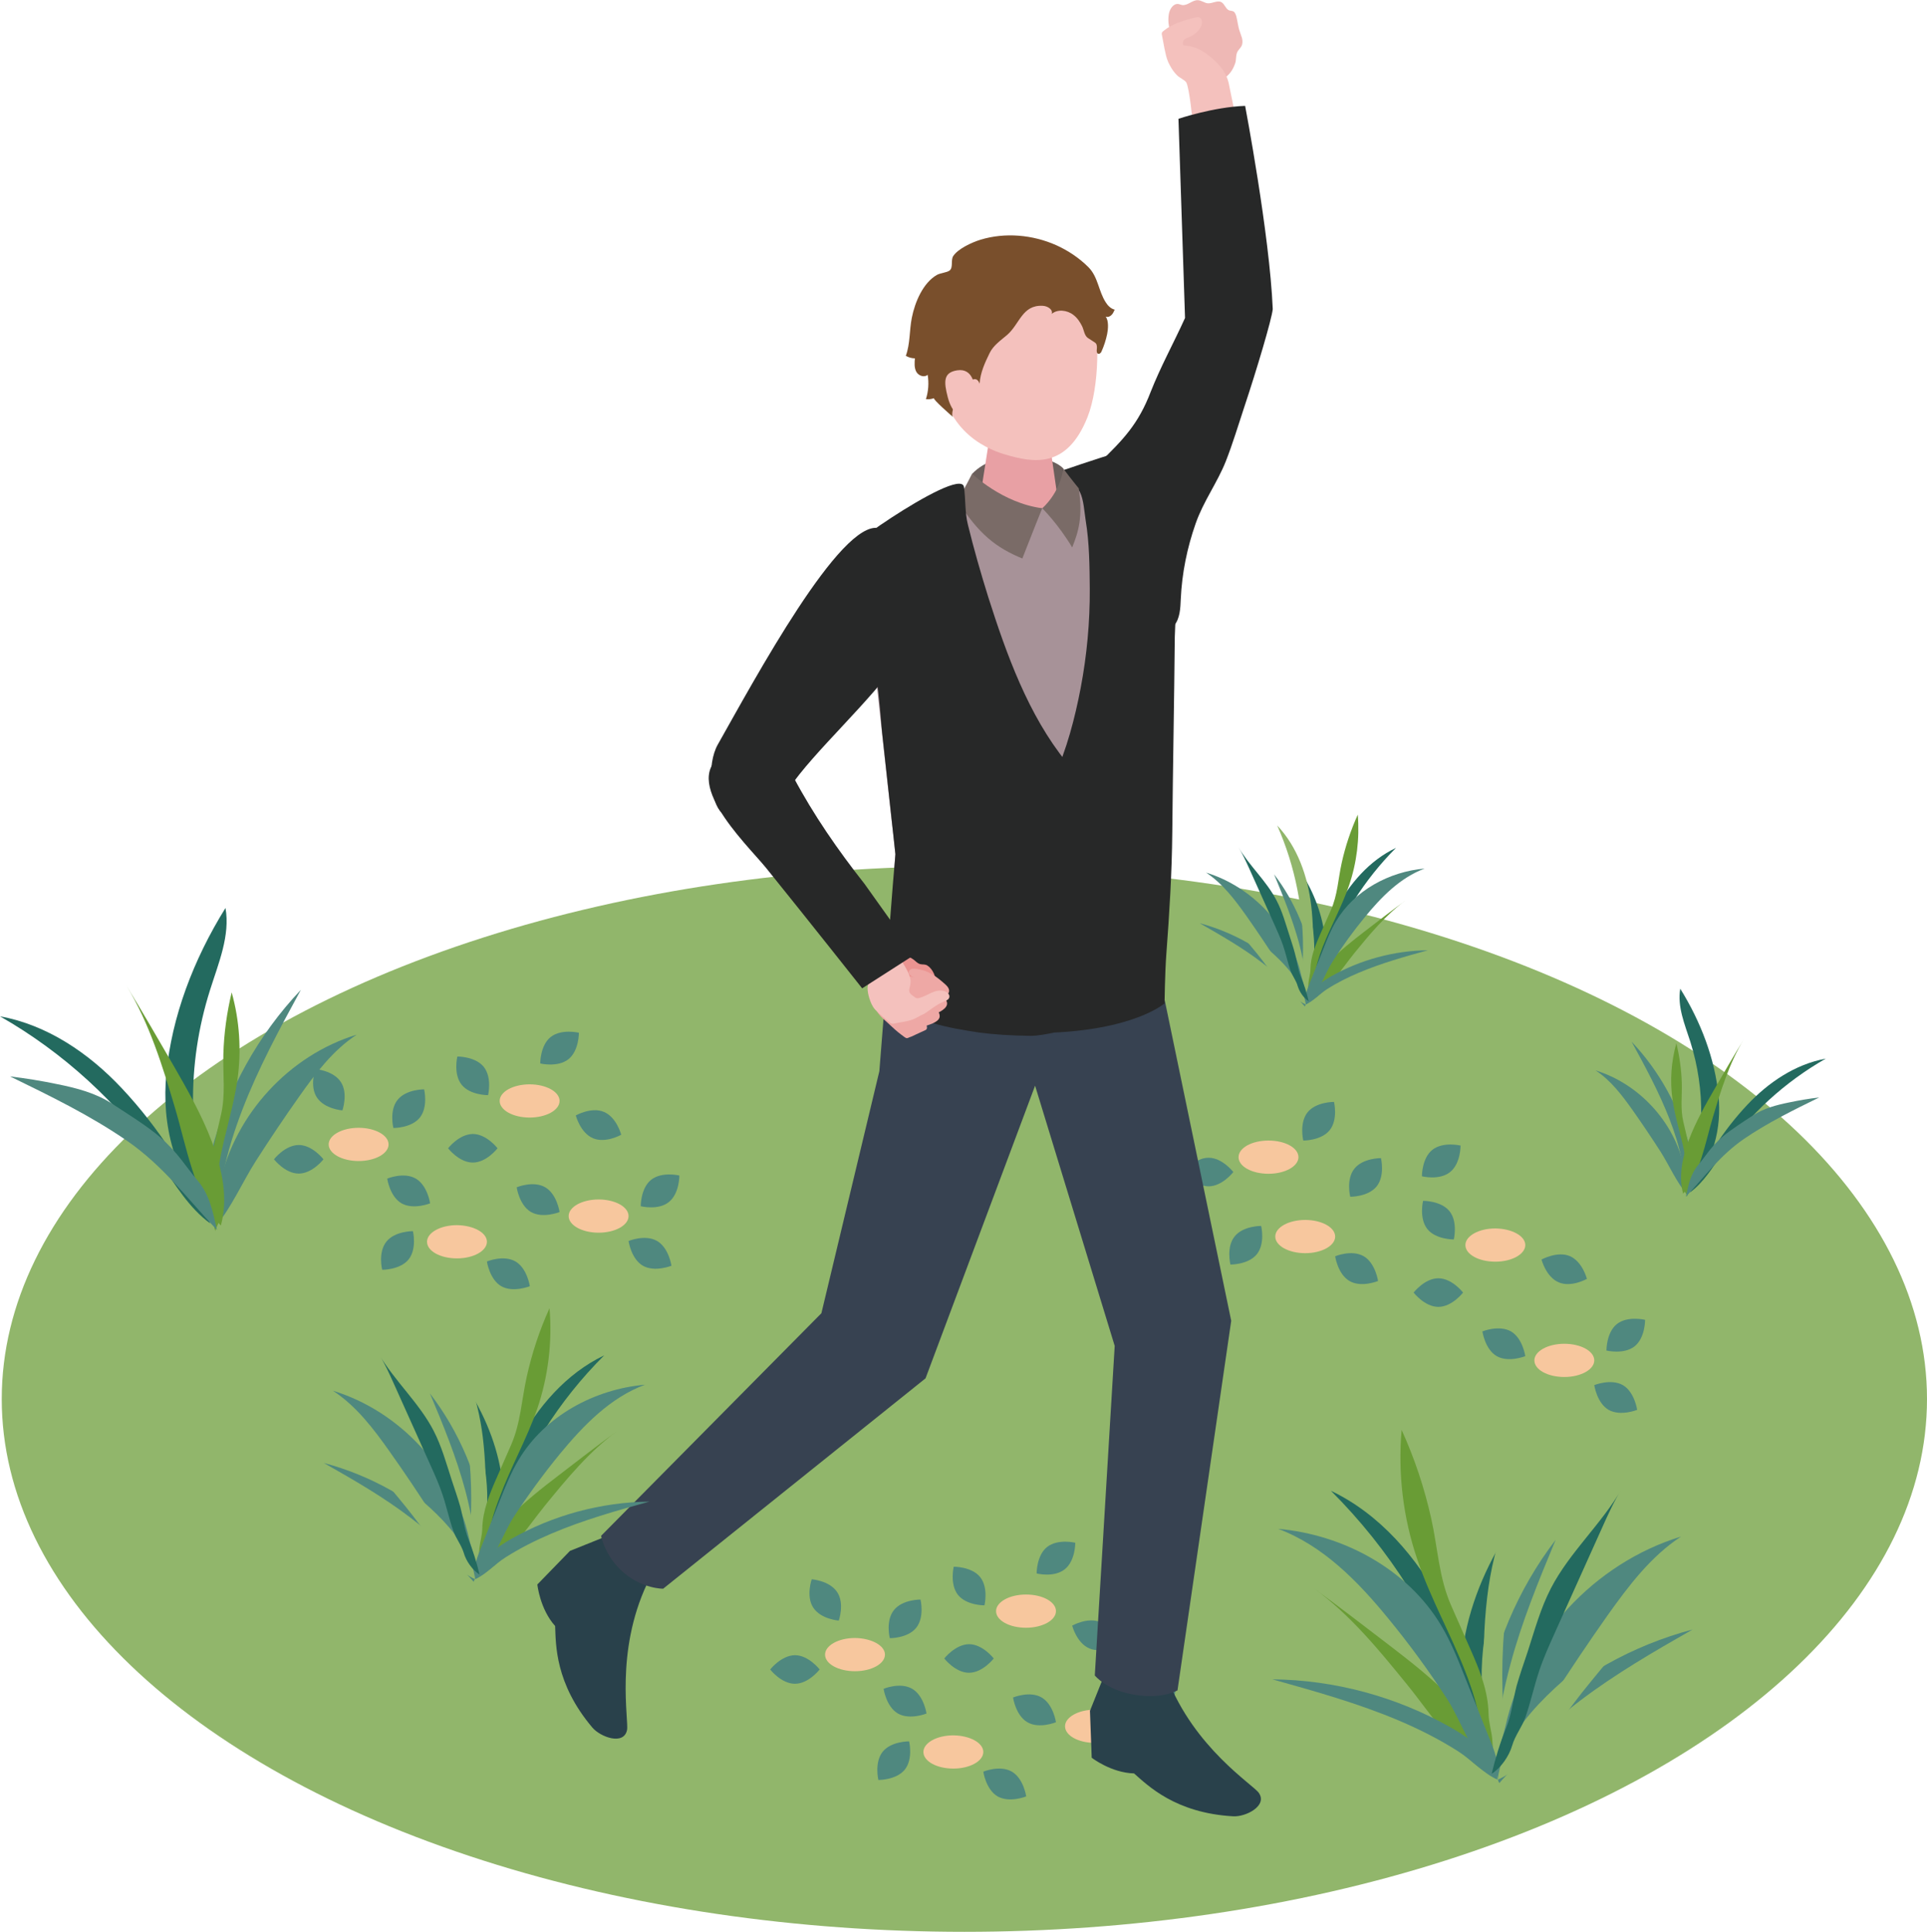 <?xml version="1.0" encoding="utf-8"?>
<!-- Generator: Adobe Illustrator 26.0.0, SVG Export Plug-In . SVG Version: 6.00 Build 0)  -->
<svg version="1.1" id="レイヤー_1" xmlns="http://www.w3.org/2000/svg" xmlns:xlink="http://www.w3.org/1999/xlink" x="0px"
	 y="0px" viewBox="0 0 99.73 100" style="enable-background:new 0 0 99.73 100;" xml:space="preserve">
<style type="text/css">
	.st0{fill:#91B66B;}
	.st1{fill:#F7C79E;}
	.st2{fill:#4F887F;}
	.st3{fill:#236A5F;}
	.st4{fill:#699C35;}
	.st5{fill:#EEB8B5;}
	.st6{fill:#F4C1BD;}
	.st7{fill:#272828;}
	.st8{fill:#A79298;}
	.st9{fill:#29414B;}
	.st10{fill:#6B5F5C;}
	.st11{fill:#E8A0A4;}
	.st12{fill:#794F2C;}
	.st13{fill:#374251;}
	.st14{fill:#7A6B67;}
	.st15{fill:#EB9491;}
	.st16{fill:#EEA8A5;}
</style>
<g>
	<g>
		<ellipse class="st0" cx="49.91" cy="72.42" rx="49.82" ry="27.58"/>
		<g>
			<path class="st1" d="M58.22,89.36c0,0.47-0.69,0.86-1.55,0.86c-0.86,0-1.55-0.38-1.55-0.86c0-0.47,0.69-0.86,1.55-0.86
				C57.52,88.5,58.22,88.89,58.22,89.36z"/>
			<path class="st1" d="M54.65,83.4c0,0.47-0.69,0.86-1.55,0.86c-0.86,0-1.55-0.38-1.55-0.86c0-0.47,0.69-0.86,1.55-0.86
				C53.96,82.54,54.65,82.92,54.65,83.4z"/>
			<path class="st1" d="M50.89,90.69c0,0.47-0.69,0.86-1.55,0.86c-0.86,0-1.55-0.38-1.55-0.86c0-0.47,0.69-0.86,1.55-0.86
				C50.2,89.84,50.89,90.22,50.89,90.69z"/>
			<path class="st1" d="M45.8,85.65c0,0.47-0.69,0.86-1.55,0.86c-0.86,0-1.55-0.38-1.55-0.86c0-0.47,0.69-0.86,1.55-0.86
				C45.1,84.8,45.8,85.18,45.8,85.65z"/>
			<path class="st2" d="M39.86,86.42c0,0,0.57,0.74,1.28,0.74c0.71,0,1.28-0.74,1.28-0.74s-0.57-0.74-1.28-0.74
				C40.43,85.69,39.86,86.42,39.86,86.42z"/>
			<path class="st2" d="M48.87,85.85c0,0,0.57,0.74,1.28,0.74c0.71,0,1.28-0.74,1.28-0.74s-0.57-0.74-1.28-0.74
				C49.44,85.12,48.87,85.85,48.87,85.85z"/>
			<path class="st2" d="M46.05,84.8c0,0,0.93,0.01,1.37-0.54c0.44-0.56,0.22-1.46,0.22-1.46s-0.93-0.01-1.37,0.54
				C45.82,83.89,46.05,84.8,46.05,84.8z"/>
			<path class="st2" d="M45.46,92.14c0,0,0.93,0.01,1.37-0.54c0.44-0.56,0.22-1.46,0.22-1.46s-0.93-0.01-1.37,0.54
				C45.24,91.24,45.46,92.14,45.46,92.14z"/>
			<path class="st2" d="M43.41,83.89c0,0,0.31-0.88-0.08-1.47c-0.39-0.6-1.32-0.67-1.32-0.67s-0.31,0.88,0.08,1.47
				C42.48,83.82,43.41,83.89,43.41,83.89z"/>
			<path class="st2" d="M53.65,81.45c0,0-0.01-0.93,0.54-1.37c0.56-0.44,1.46-0.22,1.46-0.22s0.01,0.93-0.54,1.37
				C54.55,81.68,53.65,81.45,53.65,81.45z"/>
			<path class="st2" d="M58.85,88.85c0,0-0.01-0.93,0.54-1.37c0.56-0.44,1.46-0.22,1.46-0.22s0.01,0.93-0.54,1.37
				C59.76,89.08,58.85,88.85,58.85,88.85z"/>
			<path class="st2" d="M55.49,84.15c0,0,0.23,0.9,0.89,1.18c0.65,0.28,1.46-0.18,1.46-0.18s-0.23-0.9-0.89-1.18
				C56.3,83.69,55.49,84.15,55.49,84.15z"/>
			<path class="st2" d="M50.95,83.1c0,0-0.93,0.01-1.37-0.54c-0.44-0.56-0.22-1.46-0.22-1.46s0.93-0.01,1.37,0.54
				C51.17,82.2,50.95,83.1,50.95,83.1z"/>
			<path class="st2" d="M50.89,91.71c0,0,0.13,0.92,0.74,1.28c0.62,0.35,1.48,0,1.48,0s-0.13-0.92-0.74-1.28
				C51.75,91.35,50.89,91.71,50.89,91.71z"/>
			<path class="st2" d="M58.22,90.65c0,0,0.13,0.92,0.74,1.28s1.48,0,1.48,0s-0.13-0.92-0.74-1.28
				C59.08,90.29,58.22,90.65,58.22,90.65z"/>
			<path class="st2" d="M52.43,87.87c0,0,0.13,0.92,0.74,1.28s1.48,0,1.48,0s-0.13-0.92-0.74-1.28S52.43,87.87,52.43,87.87z"/>
			<path class="st2" d="M45.73,87.42c0,0,0.13,0.92,0.74,1.28c0.62,0.35,1.48,0,1.48,0s-0.13-0.92-0.74-1.28
				C46.59,87.06,45.73,87.42,45.73,87.42z"/>
		</g>
		<g>
			<ellipse class="st1" cx="30.98" cy="62.95" rx="1.55" ry="0.86"/>
			<ellipse class="st1" cx="27.41" cy="56.99" rx="1.55" ry="0.86"/>
			<path class="st1" d="M25.2,64.28c0,0.47-0.69,0.86-1.55,0.86c-0.86,0-1.55-0.38-1.55-0.86c0-0.47,0.69-0.86,1.55-0.86
				C24.51,63.43,25.2,63.81,25.2,64.28z"/>
			<ellipse class="st1" cx="18.56" cy="59.24" rx="1.55" ry="0.86"/>
			<path class="st2" d="M14.18,60.01c0,0,0.57,0.74,1.28,0.74c0.71,0,1.28-0.74,1.28-0.74s-0.57-0.74-1.28-0.74
				C14.74,59.28,14.18,60.01,14.18,60.01z"/>
			<path class="st2" d="M23.19,59.44c0,0,0.57,0.74,1.28,0.74c0.71,0,1.28-0.74,1.28-0.74s-0.57-0.74-1.28-0.74
				C23.75,58.71,23.19,59.44,23.19,59.44z"/>
			<path class="st2" d="M20.36,58.39c0,0,0.93,0.01,1.37-0.54c0.44-0.56,0.22-1.46,0.22-1.46s-0.93-0.01-1.37,0.54
				C20.13,57.48,20.36,58.39,20.36,58.39z"/>
			<path class="st2" d="M19.78,65.73c0,0,0.93,0.01,1.37-0.54c0.44-0.56,0.22-1.46,0.22-1.46s-0.93-0.01-1.37,0.54
				C19.55,64.83,19.78,65.73,19.78,65.73z"/>
			<path class="st2" d="M17.72,57.48c0,0,0.31-0.88-0.08-1.47c-0.39-0.6-1.32-0.67-1.32-0.67s-0.31,0.88,0.08,1.47
				C16.79,57.41,17.72,57.48,17.72,57.48z"/>
			<path class="st2" d="M27.96,55.05c0,0-0.01-0.93,0.54-1.37c0.56-0.44,1.46-0.22,1.46-0.22s0.01,0.93-0.54,1.37
				C28.86,55.27,27.96,55.05,27.96,55.05z"/>
			<path class="st2" d="M33.16,62.44c0,0-0.01-0.93,0.54-1.37c0.56-0.44,1.46-0.22,1.46-0.22s0.01,0.93-0.54,1.37
				C34.07,62.67,33.16,62.44,33.16,62.44z"/>
			<path class="st2" d="M29.8,57.74c0,0,0.23,0.9,0.89,1.18c0.65,0.28,1.46-0.18,1.46-0.18s-0.23-0.9-0.89-1.18
				C30.61,57.28,29.8,57.74,29.8,57.74z"/>
			<path class="st2" d="M25.26,56.69c0,0-0.93,0.01-1.37-0.54c-0.44-0.56-0.22-1.46-0.22-1.46s0.93-0.01,1.37,0.54
				C25.48,55.79,25.26,56.69,25.26,56.69z"/>
			<path class="st2" d="M25.2,65.3c0,0,0.13,0.92,0.74,1.28c0.62,0.35,1.48,0,1.48,0s-0.13-0.92-0.74-1.28
				C26.06,64.94,25.2,65.3,25.2,65.3z"/>
			<path class="st2" d="M32.53,64.24c0,0,0.13,0.92,0.74,1.28c0.62,0.35,1.48,0,1.48,0s-0.13-0.92-0.74-1.28
				C33.39,63.88,32.53,64.24,32.53,64.24z"/>
			<path class="st2" d="M26.74,61.46c0,0,0.13,0.92,0.74,1.28c0.62,0.35,1.48,0,1.48,0s-0.13-0.92-0.74-1.28
				C27.6,61.1,26.74,61.46,26.74,61.46z"/>
			<path class="st2" d="M20.04,61.01c0,0,0.13,0.92,0.74,1.28c0.62,0.35,1.48,0,1.48,0s-0.13-0.92-0.74-1.28
				C20.9,60.65,20.04,61.01,20.04,61.01z"/>
		</g>
		<g>
			<path class="st1" d="M82.51,70.42c0,0.47-0.69,0.86-1.55,0.86c-0.86,0-1.55-0.38-1.55-0.86c0-0.47,0.69-0.86,1.55-0.86
				C81.81,69.56,82.51,69.94,82.51,70.42z"/>
			<path class="st1" d="M78.94,64.45c0,0.47-0.69,0.86-1.55,0.86c-0.86,0-1.55-0.38-1.55-0.86c0-0.47,0.69-0.86,1.55-0.86
				C78.25,63.6,78.94,63.98,78.94,64.45z"/>
			<ellipse class="st1" cx="67.55" cy="64.01" rx="1.55" ry="0.86"/>
			<path class="st1" d="M67.2,59.9c0,0.47-0.69,0.86-1.55,0.86c-0.86,0-1.55-0.38-1.55-0.86s0.69-0.86,1.55-0.86
				C66.51,59.04,67.2,59.42,67.2,59.9z"/>
			<path class="st2" d="M61.27,60.67c0,0,0.57,0.74,1.28,0.74c0.71,0,1.28-0.74,1.28-0.74s-0.57-0.74-1.28-0.74
				C61.84,59.93,61.27,60.67,61.27,60.67z"/>
			<path class="st2" d="M73.16,66.91c0,0,0.57,0.74,1.28,0.74s1.28-0.74,1.28-0.74s-0.57-0.74-1.28-0.74S73.16,66.91,73.16,66.91z"
				/>
			<path class="st2" d="M67.45,59.04c0,0,0.93,0.01,1.37-0.54c0.44-0.56,0.22-1.46,0.22-1.46s-0.93-0.01-1.37,0.54
				C67.23,58.14,67.45,59.04,67.45,59.04z"/>
			<path class="st2" d="M63.68,65.46c0,0,0.93,0.01,1.37-0.54c0.44-0.56,0.22-1.46,0.22-1.46s-0.93-0.01-1.37,0.54
				C63.45,64.55,63.68,65.46,63.68,65.46z"/>
			<path class="st2" d="M69.88,61.95c0,0,0.93,0.01,1.37-0.54c0.44-0.56,0.22-1.46,0.22-1.46s-0.93-0.01-1.37,0.54
				C69.65,61.05,69.88,61.95,69.88,61.95z"/>
			<path class="st2" d="M73.59,60.89c0,0-0.01-0.93,0.54-1.37c0.56-0.44,1.46-0.22,1.46-0.22s0.01,0.93-0.54,1.37
				C74.49,61.12,73.59,60.89,73.59,60.89z"/>
			<path class="st2" d="M83.14,69.91c0,0-0.01-0.93,0.54-1.37s1.46-0.22,1.46-0.22s0.01,0.93-0.54,1.37
				C84.05,70.13,83.14,69.91,83.14,69.91z"/>
			<path class="st2" d="M79.78,65.2c0,0,0.23,0.9,0.89,1.18c0.65,0.28,1.46-0.18,1.46-0.18s-0.23-0.9-0.89-1.18
				C80.59,64.75,79.78,65.2,79.78,65.2z"/>
			<path class="st2" d="M75.24,64.16c0,0-0.93,0.01-1.37-0.54c-0.44-0.56-0.22-1.46-0.22-1.46s0.93-0.01,1.37,0.54
				C75.46,63.25,75.24,64.16,75.24,64.16z"/>
			<path class="st2" d="M69.1,65.03c0,0,0.13,0.92,0.74,1.28s1.48,0,1.48,0s-0.13-0.92-0.74-1.28C69.96,64.67,69.1,65.03,69.1,65.03
				z"/>
			<path class="st2" d="M82.51,71.7c0,0,0.13,0.92,0.74,1.28c0.62,0.35,1.48,0,1.48,0s-0.13-0.92-0.74-1.28
				C83.37,71.35,82.51,71.7,82.51,71.7z"/>
			<path class="st2" d="M76.72,68.92c0,0,0.13,0.92,0.74,1.28c0.62,0.35,1.48,0,1.48,0s-0.13-0.92-0.74-1.28
				C77.58,68.57,76.72,68.92,76.72,68.92z"/>
		</g>
	</g>
	<g>
		<path class="st3" d="M74.66,83.11c-1.32-2.48-3.24-4.73-5.78-5.94c3.03,3.02,5.37,6.73,6.8,10.75c0.52,1.45,0.94,2.99,1.9,4.19
			C77.11,89.02,76.14,85.9,74.66,83.11z"/>
		<path class="st3" d="M75.66,85.79c-0.18,1.92,0.27,3.91,1.79,5.53c-0.98-2.84-1.03-5.84-0.12-8.7c0.33-1.03,0.77-2.07,0.59-3.12
			C76.68,81.47,75.87,83.64,75.66,85.79z"/>
		<path class="st2" d="M87.6,84.35c-3.11,0.82-6.01,2.45-8.33,4.69c-0.82,0.79-1.85,1.98-1.69,3.21c0.6-0.45,1.07-1.34,1.61-1.92
			c0.79-0.84,1.66-1.59,2.58-2.29C83.6,86.65,85.6,85.49,87.6,84.35z"/>
		<path class="st2" d="M80.51,79.71c-1.96,2.56-3.25,5.62-3.72,8.8c-0.17,1.13-0.25,2.7,0.63,3.57c0.2-0.72,0.02-1.72,0.1-2.5
			c0.11-1.15,0.34-2.28,0.64-3.39C78.75,83.97,79.63,81.83,80.51,79.71z"/>
		<path class="st0" d="M76.97,82.66c0.33-2.79,1.31-5.58,3.24-7.62c-1.73,3.91-2.57,8.21-2.45,12.49c0.04,1.54,0.21,3.12-0.26,4.59
			C76.82,89.06,76.6,85.8,76.97,82.66z"/>
		<path class="st2" d="M77.91,89.37c1.01-4.57,4.61-8.46,9.09-9.83c-1.57,1.03-2.72,2.56-3.81,4.09c-1,1.42-1.97,2.86-2.9,4.32
			c-0.88,1.39-1.63,3.13-2.69,4.35C77.18,91.6,77.74,90.12,77.91,89.37z"/>
		<path class="st0" d="M83.07,85.25c1.29-0.99,2.58-1.98,3.89-2.94c-1.89,1.38-3.37,3.19-4.84,5c-1.24,1.52-2.79,3.99-4.61,4.82
			C77.86,89.25,80.96,86.87,83.07,85.25z"/>
		<path class="st4" d="M71.88,85.15c-1.29-0.99-2.58-1.98-3.89-2.94c1.89,1.38,3.37,3.19,4.84,5c1.24,1.52,2.79,3.99,4.61,4.82
			C77.09,89.16,73.99,86.77,71.88,85.15z"/>
		<path class="st4" d="M73.36,80.75c-0.74-2.16-1.02-4.47-0.82-6.73c0.67,1.47,1.18,3.01,1.53,4.58c0.35,1.56,0.39,3.07,1.05,4.55
			c0.32,0.73,0.65,1.47,0.97,2.2c0.48,1.08,0.93,2.18,0.95,3.38c0.01,0.46,0.15,0.85,0.19,1.3c0.06,0.63,0.06,1.28,0.03,1.91
			c0.01-0.13-0.46-0.63-0.52-0.86c-0.11-0.45,0-1.04-0.07-1.51c-0.13-1.02-0.44-2.02-0.81-2.98C75.1,84.62,74.04,82.76,73.36,80.75z
			"/>
		<path class="st2" d="M71.84,83.77c-1.57-1.92-3.37-3.76-5.69-4.63c3.38,0.3,6.7,2.09,8.44,5.01c0.5,0.84,0.86,1.74,1.22,2.65
			c0.42,1.04,0.83,2.09,1.25,3.13c0.25,0.62,0.61,1.45,0.38,2.09c-1.09-0.76-1.79-2.89-2.52-4.03
			C73.98,86.53,72.95,85.12,71.84,83.77z"/>
		<path class="st2" d="M65.85,86.93c3.22,0.03,6.43,0.9,9.23,2.49c0.99,0.56,2.28,1.47,2.42,2.7c-0.69-0.29-1.37-1.04-2.03-1.46
			c-0.97-0.62-2-1.14-3.06-1.59C70.29,88.17,68.06,87.55,65.85,86.93z"/>
		<path class="st3" d="M79.06,85.51c0.36-1.11,0.67-2.26,1.21-3.3c0.97-1.87,2.61-3.31,3.66-5.14c-0.39,0.63-0.7,1.31-1,1.98
			c-0.82,1.83-1.65,3.66-2.47,5.49c-0.28,0.63-0.57,1.26-0.79,1.92c-0.27,0.8-0.44,1.62-0.72,2.42c-0.18,0.53-0.53,0.93-0.69,1.48
			c-0.16,0.55-0.58,1.15-1.06,1.46c0.19-0.81,0.44-1.61,0.75-2.38c0.29-0.72,0.35-1.43,0.54-2.17
			C78.66,86.68,78.86,86.1,79.06,85.51z"/>
	</g>
	<g>
		<path class="st3" d="M6.3,56.33c-1.7-1.81-3.86-3.28-6.3-3.72c3.28,1.87,6.14,4.49,8.29,7.59c0.78,1.12,1.49,2.33,2.59,3.13
			C9.77,60.8,8.21,58.36,6.3,56.33z"/>
		<path class="st3" d="M8.61,55.57c-0.25,2.61,0.36,5.33,2.43,7.52c-1.34-3.87-1.4-7.95-0.17-11.84c0.44-1.4,1.05-2.82,0.8-4.25
			C10,49.69,8.89,52.64,8.61,55.57z"/>
		<path class="st2" d="M15.57,51.24c-2.22,2.34-3.83,5.25-4.63,8.37c-0.28,1.11-0.53,2.66,0.25,3.62c0.28-0.7,0.21-1.71,0.36-2.48
			c0.23-1.13,0.58-2.23,0.99-3.3C13.37,55.29,14.47,53.26,15.57,51.24z"/>
		<path class="st2" d="M11.39,61.21c0.79-3.55,3.59-6.59,7.07-7.65c-1.22,0.8-2.12,1.99-2.96,3.18c-0.78,1.1-1.53,2.22-2.26,3.36
			c-0.69,1.08-1.27,2.43-2.09,3.39C10.83,62.94,11.26,61.79,11.39,61.21z"/>
		<path class="st4" d="M8.97,55.14c-0.8-1.38-1.59-2.75-2.42-4.11c1.19,1.96,1.86,4.15,2.51,6.33c0.55,1.84,1.04,4.65,2.37,6.08
			C12.19,60.71,10.27,57.4,8.97,55.14z"/>
		<path class="st4" d="M12.29,55.89c0.21-1.51,0.11-3.06-0.3-4.52c-0.25,1.05-0.4,2.12-0.43,3.2c-0.03,1.07,0.12,2.07-0.12,3.12
			c-0.12,0.52-0.24,1.04-0.36,1.57c-0.18,0.77-0.34,1.55-0.2,2.34c0.05,0.3,0.01,0.57,0.04,0.88c0.04,0.42,0.12,0.85,0.22,1.26
			c-0.02-0.08,0.22-0.47,0.23-0.63c0.02-0.31-0.13-0.68-0.15-1c-0.04-0.69,0.04-1.38,0.16-2.05C11.63,58.65,12.09,57.3,12.29,55.89z
			"/>
		<path class="st2" d="M6.57,59.05c-1.9-1.31-3.98-2.32-6.05-3.33c0.82,0.1,1.63,0.23,2.44,0.4c1,0.2,2,0.46,2.85,1.02
			c0.7,0.46,1.84,1.17,2.47,1.72c0.96,0.84,1.3,1.49,1.94,2.24c0.63,0.74,0.79,1.6,1.01,2.57C9.69,62.05,8.48,60.37,6.57,59.05z"/>
	</g>
	<g>
		<path class="st3" d="M69.11,47.11c0.72-1.35,1.76-2.57,3.14-3.22c-1.64,1.64-2.91,3.65-3.69,5.84c-0.28,0.79-0.51,1.62-1.03,2.28
			C67.78,50.32,68.31,48.63,69.11,47.11z"/>
		<path class="st3" d="M68.57,48.57c0.1,1.04-0.15,2.12-0.97,3c0.53-1.54,0.56-3.17,0.07-4.72c-0.18-0.56-0.42-1.13-0.32-1.69
			C68.01,46.22,68.46,47.4,68.57,48.57z"/>
		<path class="st2" d="M62.09,47.79c1.69,0.45,3.26,1.33,4.53,2.54c0.45,0.43,1,1.08,0.92,1.74c-0.33-0.24-0.58-0.73-0.88-1.04
			c-0.43-0.46-0.9-0.87-1.4-1.24C64.26,49.03,63.17,48.41,62.09,47.79z"/>
		<path class="st2" d="M65.94,45.26c1.06,1.39,1.77,3.05,2.02,4.78c0.09,0.61,0.14,1.47-0.34,1.94c-0.11-0.39-0.01-0.93-0.05-1.36
			c-0.06-0.62-0.19-1.24-0.35-1.84C66.89,47.58,66.42,46.42,65.94,45.26z"/>
		<path class="st0" d="M67.86,46.87c-0.18-1.51-0.71-3.03-1.76-4.14c0.94,2.12,1.4,4.46,1.33,6.78c-0.02,0.84-0.11,1.7,0.14,2.49
			C67.94,50.34,68.06,48.57,67.86,46.87z"/>
		<path class="st2" d="M67.35,50.51c-0.55-2.48-2.51-4.6-4.93-5.34c0.85,0.56,1.48,1.39,2.07,2.22c0.54,0.77,1.07,1.55,1.58,2.35
			c0.48,0.75,0.89,1.7,1.46,2.36C67.74,51.72,67.44,50.92,67.35,50.51z"/>
		<path class="st0" d="M64.55,48.27c-0.7-0.54-1.4-1.08-2.11-1.6c1.02,0.75,1.83,1.73,2.63,2.71c0.67,0.83,1.52,2.17,2.51,2.62
			C67.38,50.45,65.69,49.15,64.55,48.27z"/>
		<path class="st4" d="M70.62,48.22c0.7-0.54,1.4-1.08,2.11-1.6c-1.02,0.75-1.83,1.73-2.63,2.71c-0.67,0.83-1.52,2.17-2.51,2.62
			C67.79,50.4,69.48,49.1,70.62,48.22z"/>
		<path class="st4" d="M69.82,45.83c0.4-1.17,0.55-2.42,0.45-3.66c-0.36,0.8-0.64,1.63-0.83,2.49c-0.19,0.85-0.21,1.67-0.57,2.47
			c-0.18,0.4-0.35,0.8-0.53,1.2c-0.26,0.59-0.51,1.19-0.52,1.84c0,0.25-0.08,0.46-0.1,0.7c-0.03,0.34-0.03,0.69-0.02,1.04
			c0-0.07,0.25-0.34,0.28-0.47c0.06-0.24,0-0.57,0.04-0.82c0.07-0.56,0.24-1.09,0.44-1.62C68.88,47.93,69.45,46.92,69.82,45.83z"/>
		<path class="st2" d="M70.64,47.47c0.85-1.04,1.83-2.04,3.09-2.51c-1.84,0.16-3.64,1.14-4.58,2.72c-0.27,0.45-0.47,0.95-0.66,1.44
			c-0.23,0.57-0.45,1.13-0.68,1.7c-0.13,0.33-0.33,0.78-0.21,1.14c0.59-0.41,0.97-1.57,1.37-2.19
			C69.48,48.97,70.04,48.2,70.64,47.47z"/>
		<path class="st2" d="M73.9,49.19c-1.75,0.02-3.49,0.49-5.01,1.35c-0.54,0.31-1.24,0.8-1.32,1.46c0.38-0.16,0.74-0.56,1.1-0.79
			c0.53-0.34,1.09-0.62,1.66-0.86C71.49,49.86,72.7,49.52,73.9,49.19z"/>
		<path class="st3" d="M66.73,48.41c-0.2-0.61-0.36-1.22-0.66-1.79c-0.52-1.02-1.42-1.8-1.99-2.79c0.21,0.34,0.38,0.71,0.55,1.08
			c0.45,0.99,0.89,1.99,1.34,2.98c0.15,0.34,0.31,0.69,0.43,1.04c0.15,0.43,0.24,0.88,0.39,1.31c0.1,0.29,0.29,0.51,0.37,0.8
			c0.09,0.3,0.31,0.62,0.57,0.79c-0.1-0.44-0.24-0.87-0.41-1.29c-0.16-0.39-0.19-0.78-0.3-1.18C66.94,49.05,66.83,48.73,66.73,48.41
			z"/>
	</g>
	<g>
		<path class="st5" d="M64.29,2.28c-0.03,0.18-0.21,0.28-0.27,0.45c-0.07,0.18-0.03,0.38-0.1,0.56c-0.25,0.72-0.7,0.83-1.31,1.2
			c-0.07,0.04-0.15,0.08-0.23,0.08c-0.08,0-0.16-0.04-0.23-0.09c-0.18-0.11-0.35-0.24-0.47-0.41c-0.15-0.21-0.1-0.37-0.14-0.59
			c-0.04-0.21-0.16-0.24-0.3-0.39c-0.15-0.16-0.25-0.37-0.34-0.57c-0.25-0.56-0.51-1.17-0.41-1.78c0.04-0.27,0.24-0.58,0.51-0.53
			c0.06,0.01,0.11,0.04,0.17,0.05c0.29,0.05,0.54-0.27,0.83-0.25c0.18,0.01,0.33,0.14,0.5,0.16C62.75,0.19,63,0,63.21,0.11
			c0.18,0.1,0.22,0.36,0.41,0.43c0.07,0.02,0.15,0.02,0.21,0.05c0.08,0.04,0.12,0.15,0.15,0.24c0.07,0.26,0.09,0.54,0.18,0.79
			C64.23,1.85,64.34,2.03,64.29,2.28z"/>
		<path class="st6" d="M60.31,2.71c-0.07-0.29-0.11-0.59-0.17-0.87c-0.01-0.04-0.02-0.09-0.01-0.13c0.01-0.05,0.06-0.09,0.1-0.12
			c0.45-0.37,1.03-0.53,1.6-0.68c0.08-0.02,0.17-0.04,0.24-0.01c0.18,0.07,0.16,0.33,0.07,0.5c-0.12,0.22-0.32,0.4-0.55,0.5
			c-0.11,0.05-0.23,0.08-0.31,0.16c-0.08,0.08-0.09,0.25,0.01,0.3c0.44,0.01,0.86,0.2,1.21,0.47c0.52,0.4,0.97,0.87,1.1,1.52
			c0.15,0.71,0.29,1.43,0.43,2.15l-2.3-0.14c0,0-0.17-1.83-0.34-2.1c-0.09-0.13-0.36-0.24-0.48-0.37c-0.14-0.14-0.26-0.31-0.35-0.48
			C60.43,3.19,60.36,2.96,60.31,2.71z"/>
		<path class="st7" d="M64.44,5.48c0,0,1.27,6.66,1.43,10.52c-0.05,0.52-0.83,3.14-1.49,5.12c-0.3,0.91-0.59,1.87-0.94,2.76
			c-0.44,1.11-1.16,2.07-1.56,3.22c-0.44,1.25-0.71,2.57-0.77,3.9c-0.02,0.49-0.04,1.02-0.35,1.39c-1.54,1.8-3.42-1.51-3.9-2.64
			c-0.47-1.1-1.66-2.73-1.32-3.94c0.2-0.73,0.77-1.29,1.32-1.82c1.3-1.25,2.06-2.06,2.69-3.7c0.51-1.3,1.2-2.55,1.78-3.83
			L60.99,6.15C60.99,6.15,62.79,5.54,64.44,5.48z"/>
		<path class="st8" d="M45.83,51.4l0.51-7.2c-0.07-0.65-0.14-1.3-0.22-1.95c-0.26-2.4-0.53-4.8-0.79-7.19
			c-0.19-1.76-1.01-4.47-0.15-6.09c0.3-0.57,0.59-1.55,1.06-2c0.3-0.29,0.93-0.44,1.31-0.6c1.01-0.44,2.03-0.83,3.1-1.09
			c2.78-0.67,5.61-0.27,8.26,0.76c0.8,0.31,1.09,1.27,1.37,2.08c0.33,0.97,0.49,2.01,0.45,3.04c0,0-0.06,1.77-0.06,1.77
			c-0.03,3.37-0.06,6.73-0.09,10.1c-0.02,2.13-0.12,4.24-0.28,6.37c-0.07,0.94-0.02,2.38-0.02,2.38s-1.75,1.56-6.94,1.53
			C47.69,53.28,45.83,51.4,45.83,51.4z"/>
		<path class="st9" d="M31.27,79.57l-1.77,0.71l-1.69,1.74c0,0,0.13,1.27,0.92,2.15c0.04,0.95-0.01,2.97,1.93,5.26
			c0.42,0.49,1.62,0.93,1.79,0.13c0.11-0.49-0.63-4.02,1.04-7.58C32.5,80.62,31.27,79.57,31.27,79.57z"/>
		<path class="st9" d="M57.12,86.79l-0.71,1.77l0.09,2.43c0,0,1.01,0.78,2.19,0.81c0.71,0.62,2.13,2.05,5.13,2.22
			c0.65,0.04,1.79-0.54,1.33-1.21c-0.28-0.42-3.34-2.31-4.75-5.97C58.73,86.62,57.12,86.79,57.12,86.79z"/>
		<path class="st10" d="M55.04,24.26c-0.7-0.75-3.44-1.1-4.73,0.27c-0.09,0.67-0.23,1.1-0.23,1.1l2.36,0.85l2.54-0.36
			C54.98,26.11,55.1,24.77,55.04,24.26z"/>
		<path class="st11" d="M52.71,21.97c-1.02,0-1.56,0.57-1.56,1.07l-0.52,3.32c0.05,0.57,2.14-0.05,3.3-0.05
			c1.16,0,0.94,0.62,0.89,0.05l-0.5-3.47C54.29,22.38,53.73,21.97,52.71,21.97z"/>
		<path class="st6" d="M52.3,13.87c-2.89,0.02-3.69,2.19-3.69,4.83c0,3.43,2.26,4.49,3.42,4.83c1.41,0.41,3.17,0.78,4.25-1.93
			c0.64-1.61,0.62-4.41,0.26-5.49C56.22,15.17,55.19,13.85,52.3,13.87z"/>
		<path class="st12" d="M57.22,15.64c0.11,0.18,0.27,0.34,0.47,0.39c-0.05,0.1-0.09,0.21-0.17,0.28c-0.08,0.08-0.19,0.12-0.3,0.08
			c0.17,0.2,0.13,0.66,0.08,0.9c-0.06,0.3-0.17,0.64-0.3,0.92c-0.03,0.07-0.12,0.14-0.19,0.09c-0.05-0.03-0.05-0.11-0.05-0.17
			c0.01-0.12,0.03-0.25-0.04-0.35c-0.03-0.03-0.06-0.06-0.1-0.08c-0.1-0.07-0.21-0.13-0.31-0.2c-0.19-0.12-0.21-0.42-0.31-0.62
			c-0.11-0.22-0.25-0.43-0.45-0.58c-0.32-0.25-0.82-0.31-1.12-0.05c0.08-0.23-0.22-0.41-0.46-0.42c-1.07-0.06-1.19,0.94-1.85,1.51
			c-0.33,0.28-0.71,0.54-0.9,0.93c-0.23,0.47-0.49,1.02-0.52,1.59c-0.36-0.99-1.71,1.47-1.36,1.74c-0.1-0.08-1.1-0.96-1-0.99
			c-0.13,0.05-0.28,0.07-0.42,0.05c0.13-0.4,0.16-0.84,0.09-1.26c-0.17,0.16-0.48,0.05-0.59-0.16c-0.11-0.21-0.09-0.46-0.07-0.69
			c-0.16,0-0.33-0.05-0.47-0.13c0.23-0.63,0.18-1.32,0.31-1.97c0.16-0.81,0.58-1.81,1.3-2.22c0.18-0.1,0.52-0.12,0.66-0.23
			c0.19-0.16,0.05-0.53,0.18-0.74c0.25-0.39,0.99-0.72,1.41-0.85c1.28-0.39,2.7-0.26,3.92,0.28c0.62,0.28,1.19,0.66,1.67,1.14
			C56.83,14.33,56.85,15.06,57.22,15.64z"/>
		<path class="st6" d="M50.43,20.02c0,0-0.05-0.98-0.89-0.85c-0.72,0.11-0.7,0.58-0.49,1.39c0.21,0.82,0.71,1.21,1.21,1.18
			C50.76,21.72,50.43,20.02,50.43,20.02z"/>
		<path class="st13" d="M42.51,67.98l3-12.53l0.32-4.04c0,0,1.88,1.72,7.51,1.9c4.63,0.15,6.94-1.53,6.94-1.53l3.44,16.59
			l-2.78,19.13c0,0-0.72,0.44-2.09,0.25c-1.55-0.21-2.19-1.02-2.19-1.02l1.03-17.06L53.57,56.2L47.9,71.35L34.32,82.24
			c0,0-1.06,0.01-2.04-0.83c-0.99-0.85-1.17-1.91-1.17-1.91L42.51,67.98z"/>
		<path class="st14" d="M53.94,26.31c0,0-0.55,1.36-1.03,2.6c-1.34-0.55-2.26-1.25-3.36-3c0.32-0.51,0.76-1.39,0.76-1.39
			S51.87,26.04,53.94,26.31z"/>
		<path class="st7" d="M54.05,53.24l0.5-13c0.66-1.46,1.08-3.06,1.38-4.63c0.32-1.69,0.48-3.41,0.47-5.13
			c-0.01-1.18-0.02-2.37-0.21-3.53c-0.07-0.43-0.1-1.08-0.3-1.48c-0.09-0.17-0.25-0.31-0.37-0.45c-0.19-0.21-0.36-0.45-0.53-0.68
			c0.02,0.02,0.9-0.3,0.98-0.32c0.37-0.12,0.74-0.24,1.1-0.36c0.32-0.11,0.68-0.2,0.98-0.05c0.24,0.12,0.39,0.36,0.53,0.59
			c0.72,1.23,1.33,2.58,1.79,3.93c0.33,0.97,0.54,2.03,0.5,3.06c0,0-0.07,1.78-0.07,1.78c-0.03,3.37-0.1,6.75-0.13,10.12
			c-0.02,2.13-0.15,4.2-0.31,6.33c-0.07,0.94-0.09,2.52-0.09,2.52s-1.59,1.41-6.21,1.53L54.05,53.24z"/>
		<path class="st7" d="M46.16,26.78c1.58-1.03,3.64-2.18,3.73-1.57c0.09,0.64,0.04,1.3,0.2,1.94c0.31,1.27,0.67,2.52,1.06,3.77
			c0.94,2.95,2.07,6.1,4.04,8.53c-0.06,4.08-0.67,14.01-0.67,14.01c-0.32,0.06-0.79,0.16-1.18,0.16c-1-0.01-1.89-0.07-2.66-0.17
			c-1.58-0.24-3.35-0.53-4.85-1.73c0-0.07,0-0.17,0-0.3c0.03-1.41,0.39-5.85,0.5-7.07l0.01-0.13l-0.11-1.02l-0.54-4.94
			c-0.12-1.04-0.16-2.12-0.33-3.15c-0.19-1.18-0.58-2.28-1.11-3.35c-0.24-0.49-0.48-0.99-0.54-1.53c-0.09-0.77,0.21-1.55,0.7-2.15
			C44.53,27.9,45.27,27.36,46.16,26.78z"/>
		<path class="st14" d="M53.94,26.31c0,0,0.9-0.75,1.09-2.05c0,0,0.51,0.67,0.8,1.02c0.22,1.51-0.02,2.25-0.34,3.06
			C54.78,27.14,53.94,26.31,53.94,26.31"/>
		<g>
			<path class="st7" d="M37.35,42.07c0.85,0.76,2.86-0.31,3.49-1.26c1.23-1.86,4.27-4.55,5.72-6.72c1.87-2.81,0.52-4.56-1.07-6.75
				c-1.98-0.45-6.43,7.82-8.34,11.2C36.56,39.58,36.78,41.56,37.35,42.07z"/>
			<path class="st15" d="M48.01,49.99c-0.13-0.09-0.24-0.05-0.37-0.08c-0.15-0.03-0.23-0.14-0.35-0.23c-0.26-0.19-0.58-0.3-0.9-0.25
				c-0.28,0.05-0.54,0.19-0.81,0.27c-0.07,0.02-0.15,0.04-0.2,0.1c-0.05,0.05-0.07,0.13-0.08,0.2c-0.07,0.33-0.08,0.73,0.18,0.95
				c0.11,0.09,0.24,0.14,0.38,0.19c0.31,0.11,0.61,0.21,0.92,0.32c0.15,0.05,0.31,0.11,0.48,0.11c0.3,0.01,0.57-0.15,0.81-0.33
				c0.12-0.09,0.24-0.19,0.31-0.32C48.51,50.63,48.26,50.15,48.01,49.99z"/>
			<path class="st16" d="M47.38,53.56c0.17-0.08,0.34-0.16,0.52-0.24c0.24-0.11-0.17-0.66-0.25-0.81c-0.09-0.17-0.09-0.52-0.36-0.53
				c-0.66-0.02-1.28-0.13-1.89,0.18c-0.03,0.01-0.06,0.03-0.07,0.06c0,0.02,0.01,0.05,0.02,0.07c0.19,0.36,0.52,0.57,0.8,0.85
				c0.21,0.2,0.43,0.38,0.67,0.55c0.04,0.03,0.08,0.05,0.12,0.05c0.03,0,0.06-0.01,0.09-0.03C47.15,53.67,47.27,53.62,47.38,53.56z"
				/>
			<path class="st16" d="M48.62,52.68c0.03-0.1,0.01-0.23-0.11-0.4c-0.42-0.59-0.77-1.01-1.46-1.25c-0.08-0.03-0.17-0.06-0.26-0.05
				c-0.09,0.01-0.18,0.07-0.19,0.15c-0.02,0.1,0.06,0.2,0.14,0.27c0.19,0.17,0.4,0.32,0.6,0.49c0.24,0.22,0.29,0.27,0.02,0.43
				c-0.11,0.06-0.09,0.22-0.05,0.34c0.07,0.18,0.18,0.35,0.32,0.49c0.02,0.02,0.03,0.03,0.05,0.03c0.02,0,0.03,0,0.05-0.01
				C48,53.06,48.52,52.96,48.62,52.68z"/>
			<path class="st16" d="M49.01,52c0.02-0.11-0.02-0.23-0.16-0.38c-0.5-0.53-0.9-0.9-1.62-1.05c-0.09-0.02-0.18-0.03-0.26-0.01
				c-0.09,0.02-0.17,0.09-0.17,0.18c-0.01,0.11,0.08,0.19,0.17,0.25c0.21,0.15,0.44,0.26,0.65,0.4c0.27,0.18,0.32,0.23,0.08,0.42
				c-0.1,0.08-0.06,0.23-0.01,0.34c0.09,0.17,0.22,0.33,0.38,0.45c0.02,0.01,0.04,0.03,0.06,0.03c0.02,0,0.03-0.01,0.04-0.02
				C48.45,52.46,48.95,52.29,49.01,52z"/>
			<path class="st16" d="M49.12,51.31c0.01-0.1-0.04-0.21-0.17-0.33c-0.49-0.44-0.88-0.74-1.54-0.83c-0.08-0.01-0.16-0.02-0.24,0.01
				c-0.08,0.03-0.14,0.09-0.14,0.17c0,0.1,0.09,0.17,0.18,0.22c0.2,0.12,0.42,0.2,0.62,0.32c0.26,0.15,0.31,0.18,0.1,0.38
				c-0.08,0.08-0.04,0.21,0.02,0.31c0.1,0.15,0.23,0.28,0.38,0.38c0.02,0.01,0.04,0.02,0.05,0.02c0.01,0,0.03-0.01,0.04-0.02
				C48.65,51.76,49.09,51.57,49.12,51.31z"/>
			<path class="st6" d="M45.29,52.26c0.01,0.01,0.02,0.02,0.03,0.03c0.21,0.22,0.46,0.42,0.69,0.61c0.05,0.04,0.1,0.08,0.16,0.09
				c0.04,0.01,0.08,0,0.12-0.01c0.28-0.06,0.6-0.09,0.87-0.18c0.25-0.08,0.45-0.23,0.69-0.33c0.33-0.22,0.62-0.47,0.99-0.62
				c0.12-0.05,0.26-0.1,0.29-0.22c0.04-0.15-0.11-0.28-0.25-0.32c-0.49-0.15-0.85,0.24-1.31,0.35c-0.04,0.01-0.08,0.02-0.12,0.01
				c-0.05-0.01-0.09-0.03-0.12-0.06c-0.15-0.11-0.31-0.2-0.27-0.4c0.03-0.17,0.09-0.31,0.06-0.49c-0.05-0.34-0.25-0.63-0.42-0.92
				c-0.34-0.54-1.53-2.24-1.53-2.24l-1.32,1.55c0,0,1.06,1.23,1.13,1.51C45,50.76,44.9,51,44.9,51.15c0,0.18,0.04,0.35,0.09,0.52
				C45.06,51.89,45.14,52.09,45.29,52.26z"/>
			<path class="st7" d="M44.62,51.16l2.73-1.75l-2.61-3.66c-1.37-1.74-2.64-3.57-3.68-5.53c-0.54-1.01-1.52-2.03-3.21-1.37
				c-3.08,1.2,0.77,4.81,1.8,6.08C41.82,47.62,44.62,51.16,44.62,51.16z"/>
		</g>
	</g>
	<g>
		<path class="st3" d="M26.79,74.76c1.02-1.92,2.51-3.66,4.48-4.6c-2.35,2.34-4.16,5.21-5.27,8.34c-0.4,1.13-0.73,2.31-1.47,3.25
			C24.88,79.35,25.64,76.92,26.79,74.76z"/>
		<path class="st3" d="M26.01,76.84c0.14,1.48-0.21,3.03-1.39,4.28c0.76-2.2,0.8-4.53,0.1-6.74c-0.25-0.8-0.6-1.61-0.46-2.42
			C25.22,73.49,25.85,75.17,26.01,76.84z"/>
		<path class="st2" d="M16.76,75.73c2.41,0.64,4.66,1.9,6.46,3.63c0.64,0.61,1.43,1.54,1.31,2.49c-0.47-0.35-0.83-1.04-1.25-1.49
			c-0.61-0.65-1.29-1.23-2-1.77C19.86,77.5,18.31,76.61,16.76,75.73z"/>
		<path class="st2" d="M22.25,72.13c1.52,1.98,2.52,4.35,2.89,6.82c0.13,0.87,0.19,2.09-0.49,2.77c-0.16-0.56-0.02-1.33-0.08-1.94
			c-0.09-0.89-0.26-1.77-0.49-2.63C23.62,75.43,22.94,73.77,22.25,72.13z"/>
		<path class="st0" d="M24.99,74.42c-0.26-2.16-1.02-4.32-2.51-5.91c1.34,3.03,1.99,6.36,1.9,9.68c-0.03,1.19-0.16,2.42,0.2,3.56
			C25.11,79.38,25.28,76.85,24.99,74.42z"/>
		<path class="st2" d="M24.27,79.61c-0.78-3.54-3.58-6.56-7.04-7.62c1.22,0.8,2.11,1.98,2.95,3.17c0.78,1.1,1.53,2.22,2.25,3.35
			c0.69,1.08,1.27,2.42,2.08,3.37C24.83,81.34,24.4,80.2,24.27,79.61z"/>
		<path class="st0" d="M20.27,76.42c-1-0.77-2-1.54-3.01-2.28c1.46,1.07,2.61,2.47,3.75,3.87c0.96,1.18,2.17,3.09,3.58,3.74
			C24.31,79.52,21.9,77.68,20.27,76.42z"/>
		<path class="st4" d="M28.94,76.35c1-0.77,2-1.54,3.01-2.28c-1.46,1.07-2.61,2.47-3.75,3.87c-0.96,1.18-2.17,3.09-3.58,3.74
			C24.9,79.45,27.31,77.6,28.94,76.35z"/>
		<path class="st4" d="M27.8,72.94c0.57-1.67,0.79-3.46,0.64-5.22c-0.52,1.14-0.91,2.33-1.18,3.55c-0.27,1.21-0.31,2.38-0.81,3.53
			c-0.25,0.57-0.5,1.14-0.75,1.71c-0.37,0.84-0.72,1.69-0.74,2.62c-0.01,0.35-0.11,0.66-0.15,1.01c-0.05,0.49-0.04,0.99-0.02,1.48
			c0-0.1,0.36-0.49,0.4-0.67c0.09-0.35,0-0.81,0.05-1.17c0.1-0.79,0.34-1.56,0.63-2.31C26.44,75.93,27.26,74.49,27.8,72.94z"/>
		<path class="st2" d="M28.97,75.27c1.22-1.48,2.61-2.92,4.41-3.59c-2.62,0.23-5.19,1.62-6.54,3.89c-0.39,0.65-0.67,1.35-0.95,2.05
			c-0.32,0.81-0.65,1.62-0.97,2.43c-0.19,0.48-0.47,1.12-0.3,1.62c0.84-0.59,1.39-2.24,1.95-3.12
			C27.31,77.42,28.11,76.32,28.97,75.27z"/>
		<path class="st2" d="M33.61,77.73c-2.5,0.03-4.98,0.7-7.15,1.93c-0.77,0.44-1.77,1.14-1.88,2.09c0.54-0.22,1.06-0.81,1.58-1.13
			c0.75-0.48,1.55-0.88,2.37-1.23C30.17,78.69,31.9,78.2,33.61,77.73z"/>
		<path class="st3" d="M23.38,76.62c-0.28-0.86-0.52-1.75-0.94-2.56c-0.75-1.45-2.02-2.57-2.84-3.98c0.31,0.49,0.54,1.01,0.78,1.54
			c0.64,1.42,1.28,2.84,1.91,4.25c0.22,0.49,0.44,0.98,0.61,1.49c0.21,0.62,0.34,1.26,0.56,1.88c0.14,0.41,0.41,0.72,0.54,1.14
			c0.12,0.43,0.45,0.89,0.82,1.13c-0.15-0.63-0.34-1.24-0.58-1.84c-0.22-0.56-0.27-1.11-0.42-1.68
			C23.69,77.53,23.53,77.08,23.38,76.62z"/>
	</g>
	<g>
		<path class="st3" d="M90.42,57.2c1.1-1.17,2.49-2.11,4.07-2.4c-2.12,1.21-3.96,2.89-5.35,4.9c-0.5,0.72-0.96,1.5-1.67,2.02
			C88.19,60.08,89.19,58.51,90.42,57.2z"/>
		<path class="st3" d="M88.94,56.71c0.16,1.68-0.23,3.44-1.57,4.85c0.86-2.5,0.9-5.13,0.11-7.64c-0.29-0.9-0.68-1.82-0.52-2.74
			C88.04,52.92,88.75,54.82,88.94,56.71z"/>
		<path class="st2" d="M84.44,53.92c1.43,1.51,2.47,3.39,2.99,5.4c0.18,0.71,0.34,1.72-0.16,2.33c-0.18-0.45-0.13-1.1-0.23-1.6
			c-0.15-0.73-0.37-1.44-0.64-2.13C85.86,56.53,85.15,55.22,84.44,53.92z"/>
		<path class="st2" d="M87.14,60.35c-0.51-2.29-2.32-4.25-4.56-4.94c0.79,0.52,1.37,1.29,1.91,2.05c0.5,0.71,0.99,1.44,1.46,2.17
			c0.44,0.7,0.82,1.57,1.35,2.19C87.5,61.47,87.22,60.73,87.14,60.35z"/>
		<path class="st4" d="M88.7,56.43c0.51-0.89,1.03-1.78,1.56-2.65c-0.77,1.26-1.2,2.68-1.62,4.08c-0.36,1.19-0.67,3-1.53,3.93
			C86.63,60.03,87.86,57.89,88.7,56.43z"/>
		<path class="st4" d="M86.56,56.92c-0.14-0.97-0.07-1.97,0.2-2.92c0.16,0.68,0.26,1.37,0.28,2.06c0.02,0.69-0.08,1.33,0.08,2.01
			c0.08,0.34,0.16,0.67,0.23,1.01c0.11,0.5,0.22,1,0.13,1.51c-0.03,0.19-0.01,0.37-0.02,0.56c-0.02,0.27-0.08,0.55-0.14,0.81
			c0.01-0.05-0.14-0.3-0.15-0.41c-0.01-0.2,0.08-0.44,0.09-0.64c0.03-0.44-0.03-0.89-0.1-1.33C86.98,58.7,86.69,57.83,86.56,56.92z"
			/>
		<path class="st2" d="M90.25,58.96c1.23-0.84,2.57-1.5,3.9-2.15c-0.53,0.06-1.05,0.15-1.57,0.26c-0.64,0.13-1.29,0.3-1.84,0.66
			c-0.45,0.29-1.18,0.76-1.59,1.11c-0.62,0.54-0.84,0.96-1.25,1.45c-0.41,0.48-0.51,1.03-0.65,1.66
			C88.24,60.89,89.02,59.81,90.25,58.96z"/>
	</g>
</g>
</svg>
